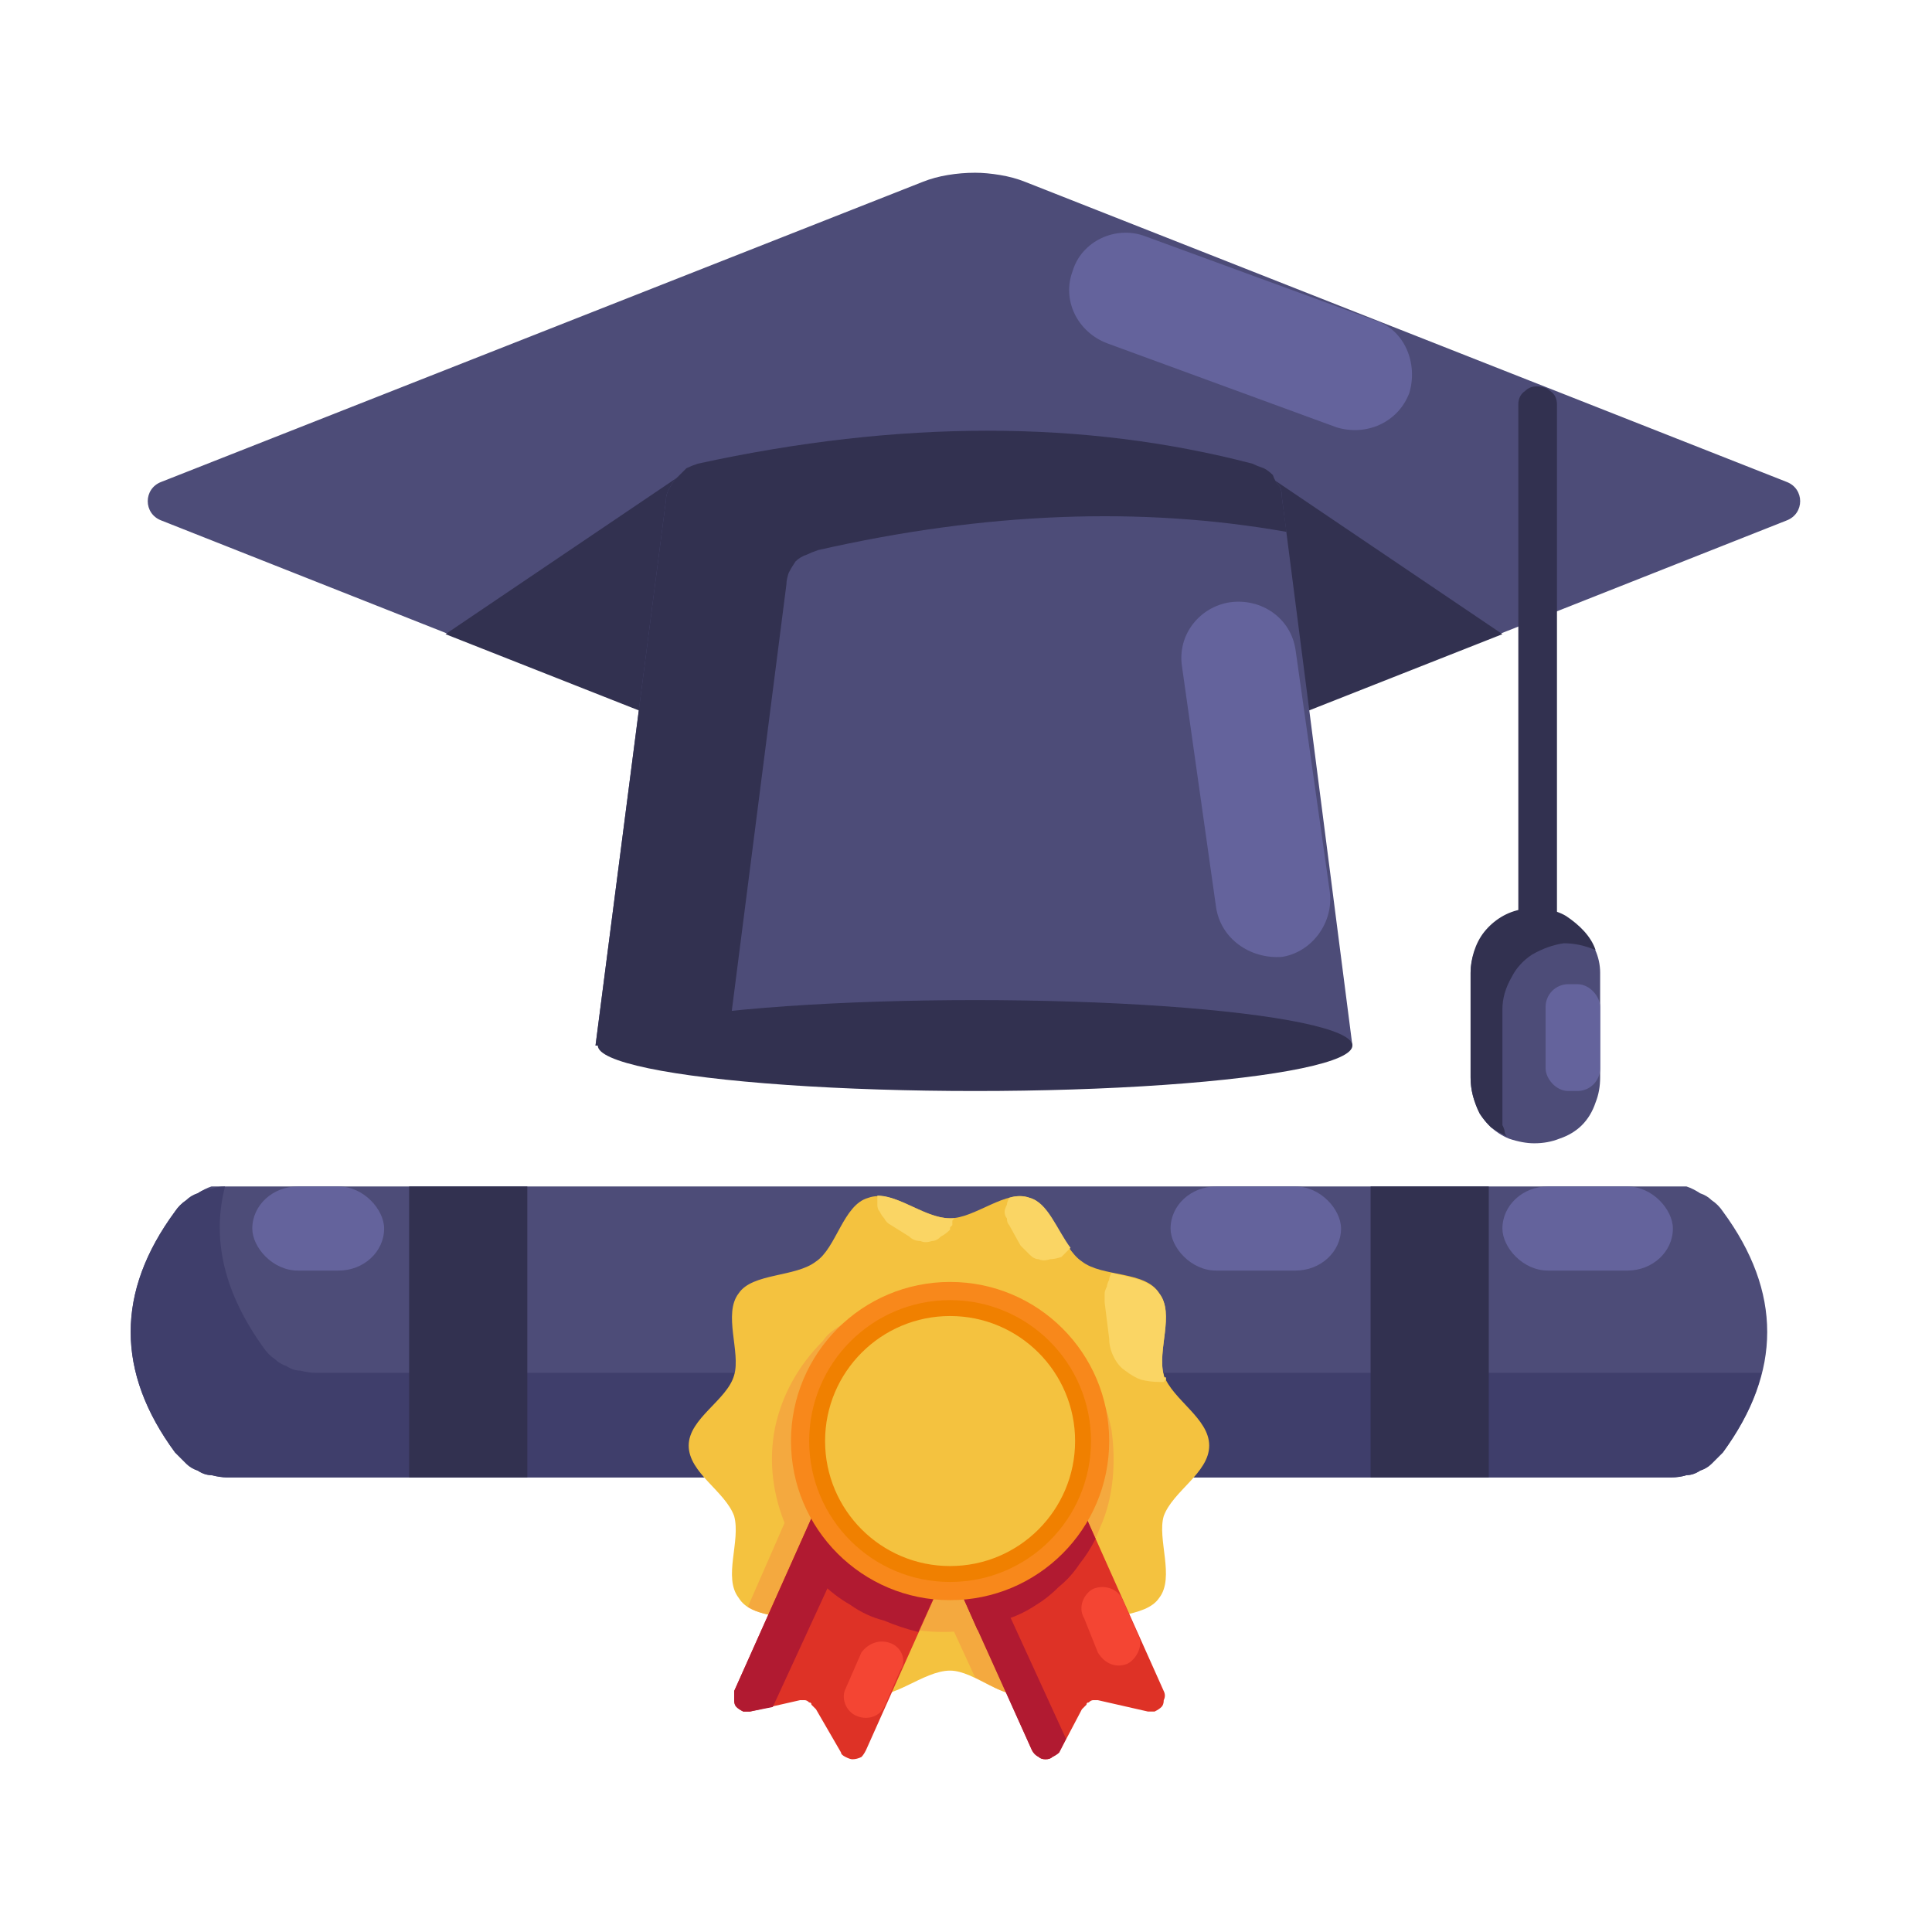 <svg version="1.2" xmlns="http://www.w3.org/2000/svg" viewBox="0 0 85 85" width="85" height="85">
	<title>education-graduation-learning-school-study-svgrepo-com-svg</title>
	<style>
		.s0 { fill: #4d4c78 } 
		.s1 { fill: #323150 } 
		.s2 { fill: #3f3e6b } 
		.s3 { fill: #64639c } 
		.s4 { fill: #f4c23f } 
		.s5 { fill: #f4a93f } 
		.s6 { fill: #de3226 } 
		.s7 { fill: #b11a31 } 
		.s8 { fill: #f8881b } 
		.s9 { fill: #f08000 } 
		.s10 { fill: #fad564 } 
		.s11 { fill: #f44533 } 
	</style>
	<path id="Layer" class="s0" d="m41.7 7.7q0.6-0.1 1.2-0.1 0.5 0 1.1 0.1 0.6 0.1 1.1 0.3l33.5 13.2c0.8 0.3 0.8 1.4 0 1.7l-35.4 14q-0.1 0-0.2 0-0.1 0-0.1 0-0.1 0-0.2 0-0.1 0-0.2 0l-35.4-14c-0.8-0.3-0.8-1.4 0-1.7l33.5-13.2q0.5-0.2 1.1-0.3z"/>
	<path id="Layer" class="s1" d="m30.7 20.4l-0.2 11.8-10.9-4.3 11.1-7.5z"/>
	<path id="Layer" class="s1" d="m55 20.4l11.1 7.5-10.9 4.3-0.2-11.8z"/>
	<path id="Layer" class="s0" d="m59.5 46h-33.3l3.1-24q0-0.3 0.2-0.6 0.1-0.2 0.3-0.4 0.2-0.2 0.4-0.4 0.2-0.1 0.5-0.2 13.3-2.9 24.4 0 0.2 0.1 0.5 0.2 0.2 0.1 0.4 0.3 0.1 0.3 0.3 0.5 0.1 0.2 0.1 0.5z"/>
	<path id="Layer" class="s1" d="m32 46h-5.8l3.1-24q0-0.3 0.2-0.6 0.1-0.2 0.3-0.4 0.2-0.2 0.4-0.4 0.2-0.1 0.5-0.2 13.3-2.9 24.4 0 0.2 0.1 0.5 0.2 0.2 0.1 0.4 0.3 0.1 0.3 0.3 0.5 0.1 0.2 0.1 0.5l0.2 1.5q-9.6-1.7-20.6 0.8-0.3 0.1-0.5 0.2-0.3 0.1-0.5 0.3-0.2 0.3-0.3 0.5-0.1 0.3-0.1 0.5z"/>
	<ellipse id="Layer" class="s1" cx="42.9" cy="46" rx="16.6" ry="2"/>
	<path id="Layer" class="s1" d="m67.6 42.2q-0.1 0-0.3-0.1-0.1-0.1-0.2-0.2-0.2-0.1-0.2-0.3-0.1-0.1-0.1-0.3v-23.5q0-0.4 0.3-0.6 0.2-0.2 0.5-0.2 0.4 0 0.6 0.2 0.3 0.2 0.3 0.6v23.5q0 0.2-0.1 0.3-0.1 0.2-0.2 0.3-0.1 0.1-0.2 0.2-0.2 0.1-0.4 0.1z"/>
	<path id="Layer" class="s0" d="m67.5 50.3q-0.5 0-1.1-0.2-0.5-0.2-0.9-0.6-0.4-0.4-0.6-1-0.2-0.5-0.2-1.1v-4.6c0-0.7 0.3-1.4 0.8-1.9 0.6-0.6 1.3-0.8 2-0.8 0.8 0 1.5 0.2 2 0.8 0.6 0.5 0.9 1.2 0.9 1.9v4.6q0 0.6-0.2 1.1-0.2 0.6-0.6 1-0.4 0.4-1 0.6-0.5 0.2-1.1 0.2z"/>
	<path id="Layer" class="s1" d="m66.1 49.3q0 0.1 0 0.2 0.1 0.2 0.1 0.3 0 0.1 0.1 0.2-0.4-0.2-0.7-0.4-0.3-0.3-0.5-0.6-0.2-0.4-0.3-0.8-0.1-0.4-0.1-0.8v-4.6c0-0.6 0.2-1.3 0.6-1.8 0.4-0.5 1-0.9 1.7-1 0.7-0.1 1.4 0 1.9 0.3 0.6 0.4 1.1 0.9 1.3 1.5q-0.7-0.3-1.4-0.3-0.7 0.1-1.4 0.5-0.6 0.4-0.9 1-0.4 0.7-0.4 1.4v4.6q0 0.1 0 0.3z"/>
	<path id="Layer" class="s0" d="m75.8 63.9q-0.2 0.2-0.5 0.5-0.2 0.2-0.5 0.3-0.3 0.2-0.6 0.2-0.3 0.1-0.7 0.1h-63.5q-0.3 0-0.7-0.1-0.3 0-0.6-0.2-0.3-0.1-0.5-0.3-0.3-0.3-0.5-0.5-3.9-5.3 0-10.6 0.2-0.3 0.5-0.5 0.2-0.2 0.5-0.3 0.3-0.2 0.6-0.3 0.4 0 0.7 0h63.5q0.4 0 0.7 0 0.3 0.1 0.6 0.3 0.3 0.1 0.5 0.3 0.3 0.2 0.5 0.5 3.9 5.3 0 10.6z"/>
	<path id="Layer" class="s2" d="m77.5 60.4q-0.4 1.7-1.7 3.5-0.2 0.2-0.5 0.5-0.2 0.2-0.5 0.3-0.3 0.2-0.6 0.2-0.3 0.1-0.7 0.1h-63.5q-0.3 0-0.7-0.1-0.3 0-0.6-0.2-0.3-0.1-0.5-0.3-0.3-0.3-0.5-0.5-3.9-5.3 0-10.6 0.2-0.3 0.5-0.5 0.2-0.2 0.5-0.3 0.3-0.2 0.6-0.2 0.3-0.1 0.6-0.1-0.9 3.5 1.7 7.1 0.2 0.3 0.5 0.5 0.2 0.2 0.5 0.3 0.3 0.2 0.6 0.2 0.4 0.1 0.7 0.1h63.5z"/>
	<path id="Layer" class="s1" d="m18 52.2h5.2v12.8h-5.2z"/>
	<path id="Layer" class="s1" d="m60.3 52.2h5.2v12.8h-5.2z"/>
	<path id="Layer" class="s3" d="m52 29.3c-0.2-1.4 0.8-2.6 2.1-2.8 1.4-0.2 2.7 0.7 2.9 2.1l1.5 10.6c0.2 1.4-0.8 2.7-2.1 2.9-1.4 0.1-2.7-0.8-2.9-2.2z"/>
	<path id="Layer" class="s3" d="m48.7 15.1c-1.3-0.5-2-1.9-1.5-3.2 0.4-1.3 1.9-2 3.2-1.5l10.1 3.7c1.3 0.4 1.9 1.9 1.5 3.2-0.5 1.3-1.9 1.9-3.2 1.5z"/>
	<rect id="Layer" class="s3" x="68" y="43.3" width="2.4" height="4.7" rx="1"></rect>
	<path id="Layer" class="s4" d="m53.2 63.6c0 1.2-1.6 2-2 3.1-0.3 1 0.5 2.7-0.2 3.6-0.6 0.9-2.5 0.7-3.4 1.3-0.9 0.7-1.2 2.6-2.3 2.9-1.1 0.4-2.4-1-3.5-1-1.2 0-2.6 1.4-3.6 1-1-0.3-1.4-2.2-2.3-2.9-0.9-0.6-2.8-0.3-3.4-1.3-0.7-0.9 0.1-2.5-0.2-3.6-0.4-1.1-2-1.9-2-3.1 0-1.2 1.7-2 2-3.1 0.3-1-0.5-2.7 0.2-3.6 0.6-0.9 2.5-0.7 3.4-1.4 0.9-0.6 1.2-2.5 2.3-2.8 1.1-0.4 2.4 0.9 3.6 0.9 1.1 0 2.5-1.3 3.5-0.9 1 0.3 1.4 2.2 2.3 2.8 0.9 0.7 2.8 0.4 3.4 1.4 0.7 0.9-0.1 2.5 0.2 3.6 0.4 1.1 2 1.9 2 3.1z"/>
	<path id="Layer" class="s5" d="m41.5 71.8c-1.5 0-2.9-0.4-4.2-1.2-1.2-0.9-2.2-2-2.7-3.4-0.6-1.4-0.8-2.9-0.5-4.4 0.3-1.4 1-2.7 2.1-3.8q0.2-0.3 0.5-0.5 0.3-0.2 0.6-0.4 0.3-0.2 0.6-0.4 0.3-0.2 0.7-0.3c1.3-0.6 2.9-0.7 4.3-0.5 1.5 0.3 2.8 1 3.9 2.1 1.1 1.1 1.8 2.4 2.1 3.9 0.2 1.4 0.1 3-0.5 4.3q-0.4 1.1-1.1 1.9-0.7 0.9-1.7 1.5-0.9 0.6-1.9 0.9-1.1 0.3-2.2 0.3z"/>
	<path id="Layer" class="s5" d="m48.6 71.2c-0.4 0.1-0.7 0.2-1 0.4-0.9 0.7-1.2 2.6-2.3 2.9-0.7 0.3-1.6-0.3-2.4-0.7l-2.3-5-2.5 5.7c-1-0.5-1.3-2.2-2.2-2.9-0.8-0.5-2.2-0.4-3-0.9l2.1-4.8q0.1-0.1 0.2-0.2 0.1 0 0.2-0.1 0.1 0 0.2 0 0.1 0 0.3 0l4.6 2.1q0 0 0 0 0 0 0.1 0.1 0 0 0 0 0 0 0 0 0.1 0 0.1 0 0 0 0 0 0-0.1 0.1-0.1 0 0 0 0l4.6-2.1q0.1 0 0.3 0 0.1 0 0.2 0 0.1 0.1 0.2 0.1 0.1 0.1 0.1 0.2z"/>
	<path id="Layer" class="s6" d="m37 77.1l-1.1-1.9q-0.1-0.1-0.2-0.2 0-0.1-0.1-0.1-0.1-0.1-0.2-0.1-0.1 0-0.2 0l-2.2 0.5q-0.1 0-0.3 0-0.2-0.1-0.3-0.2-0.1-0.1-0.1-0.3 0-0.2 0-0.4l3.8-8.5q0.1-0.1 0.2-0.2 0.1 0 0.2-0.1 0.1 0 0.2 0 0.2 0 0.3 0l4.6 2.1q0.1 0.1 0.2 0.1 0.1 0.1 0.1 0.3 0.1 0.1 0 0.2 0 0.1 0 0.2l-3.8 8.5q-0.1 0.2-0.2 0.3-0.2 0.1-0.4 0.1-0.1 0-0.3-0.1-0.2-0.1-0.2-0.2z"/>
	<path id="Layer" class="s7" d="m34 75.1l-1 0.2q-0.1 0-0.3 0-0.2-0.1-0.3-0.2-0.1-0.1-0.1-0.3 0-0.2 0-0.4l3.8-8.5q0.1 0 0.1-0.1 0 0 0.1 0 0-0.1 0.1-0.1 0-0.1 0.1-0.1l0.4 0.2q0.2 0.1 0.4 0.3 0.1 0.2 0.2 0.4 0.1 0.3 0.1 0.5 0 0.3-0.1 0.5z"/>
	<path id="Layer" class="s6" d="m46.3 77.3q-0.1 0.1-0.3 0.1-0.2 0-0.3-0.1-0.2-0.1-0.3-0.3l-3.8-8.5q0-0.1 0-0.2 0-0.1 0-0.2 0-0.2 0.1-0.3 0.1 0 0.2-0.1l4.6-2.1q0.2 0 0.3 0 0.1 0 0.2 0 0.1 0.1 0.2 0.1 0.1 0.1 0.2 0.2l3.8 8.5q0.1 0.2 0 0.4 0 0.2-0.1 0.3-0.1 0.1-0.3 0.2-0.1 0-0.3 0l-2.2-0.5q-0.1 0-0.2 0-0.1 0-0.2 0.1-0.1 0-0.1 0.1-0.1 0.1-0.2 0.2l-1 1.9q-0.1 0.1-0.3 0.2z"/>
	<path id="Layer" class="s7" d="m46.9 76.5l-0.3 0.6q-0.1 0.1-0.3 0.2-0.1 0.1-0.3 0.1-0.2 0-0.3-0.1-0.2-0.1-0.3-0.3l-3.7-8.2 1.4-0.6z"/>
	<path id="Layer" class="s7" d="m41.8 67.8q0.1 0.1 0.1 0.3 0.1 0.1 0 0.2 0 0.1 0 0.2l-1.5 3.3q-0.8-0.2-1.5-0.5-0.8-0.2-1.5-0.7-0.7-0.4-1.3-1-0.6-0.6-1-1.3l1-2.4q0.1-0.1 0.2-0.2 0.1 0 0.2-0.1 0.1 0 0.2 0 0.2 0 0.3 0l4.6 2.1q0.1 0.1 0.2 0.1z"/>
	<path id="Layer" class="s7" d="m47.5 68.8q-0.4 0.6-0.9 1-0.5 0.5-1 0.8-0.6 0.4-1.2 0.6-0.2 0.1-0.3 0.2-0.2 0-0.4 0.1-0.1 0-0.3 0.1-0.2 0-0.4 0.1l-1.4-3.2q0-0.1 0-0.2 0-0.1 0-0.2 0-0.2 0.1-0.3 0.1 0 0.2-0.1l4.6-2.1q0.2 0 0.3 0 0.1 0 0.2 0 0.1 0.1 0.2 0.1 0.1 0.1 0.2 0.2l0.8 1.8q-0.3 0.6-0.7 1.1z"/>
	<circle id="Layer" class="s8" cx="41.8" cy="63.4" r="7"/>
	<circle id="Layer" class="s9" cx="41.8" cy="63.4" r="6.2"/>
	<circle id="Layer" class="s4" cx="41.8" cy="63.4" r="5.5"/>
	<path id="Layer" class="s10" d="m46.2 55.4q-0.3 0.1-0.5 0-0.2 0-0.4-0.2-0.2-0.2-0.4-0.4l-0.5-0.9q-0.1-0.1-0.1-0.3-0.1-0.1-0.1-0.3 0-0.1 0.1-0.3 0-0.1 0.1-0.3c0.3-0.1 0.6-0.1 0.9 0 0.8 0.2 1.2 1.4 1.8 2.2q-0.1 0.1-0.1 0.1-0.1 0.1-0.1 0.1-0.1 0.1-0.1 0.1-0.1 0.1-0.1 0.1-0.3 0.1-0.5 0.1z"/>
	<path id="Layer" class="s10" d="m41.4 54.4q-0.2 0.2-0.4 0.2-0.3 0.1-0.5 0-0.3 0-0.5-0.2l-0.8-0.5q-0.2-0.1-0.3-0.3-0.1-0.1-0.2-0.3-0.1-0.1-0.1-0.3 0-0.2 0-0.4c1 0 2.1 1 3.2 1q0 0 0 0 0 0 0.1 0 0 0 0 0 0 0 0.1 0-0.1 0.1-0.1 0.1 0 0.1 0 0.2 0 0-0.1 0.1 0 0 0 0.1-0.2 0.2-0.4 0.3z"/>
	<path id="Layer" class="s10" d="m51.2 60.6q0 0 0.1 0 0 0.1 0 0.1 0 0 0 0 0 0-0.1 0.1 0 0 0 0-0.1 0-0.1 0 0 0-0.1 0-0.4 0-0.8-0.1-0.3-0.1-0.7-0.4-0.3-0.2-0.5-0.6-0.2-0.4-0.2-0.8l-0.2-1.6q0-0.2 0-0.4 0-0.1 0.1-0.3 0-0.1 0.1-0.3 0-0.1 0.1-0.3c0.8 0.2 1.7 0.3 2.1 0.9 0.7 0.9-0.1 2.5 0.2 3.6q0 0.1 0 0.1z"/>
	<path id="Layer" class="s11" d="m37.9 72.7c0.3-0.4 0.8-0.6 1.3-0.4 0.5 0.2 0.7 0.8 0.4 1.2l-0.7 1.6c-0.2 0.4-0.7 0.6-1.2 0.4-0.5-0.2-0.7-0.8-0.5-1.2z"/>
	<path id="Layer" class="s11" d="m47.7 71.2c-0.3-0.5 0-1.1 0.4-1.3 0.5-0.2 1.1 0 1.3 0.5l0.7 1.6c0.2 0.4-0.1 1-0.5 1.2-0.5 0.2-1 0-1.3-0.5z"/>
	<rect id="Layer" class="s3" x="66.1" y="52.2" width="7.5" height="3.7" rx="2"></rect>
	<rect id="Layer" class="s3" x="51.5" y="52.2" width="7.5" height="3.7" rx="2"></rect>
	<rect id="Layer" class="s3" x="11.1" y="52.2" width="5.8" height="3.7" rx="2"></rect>
</svg>